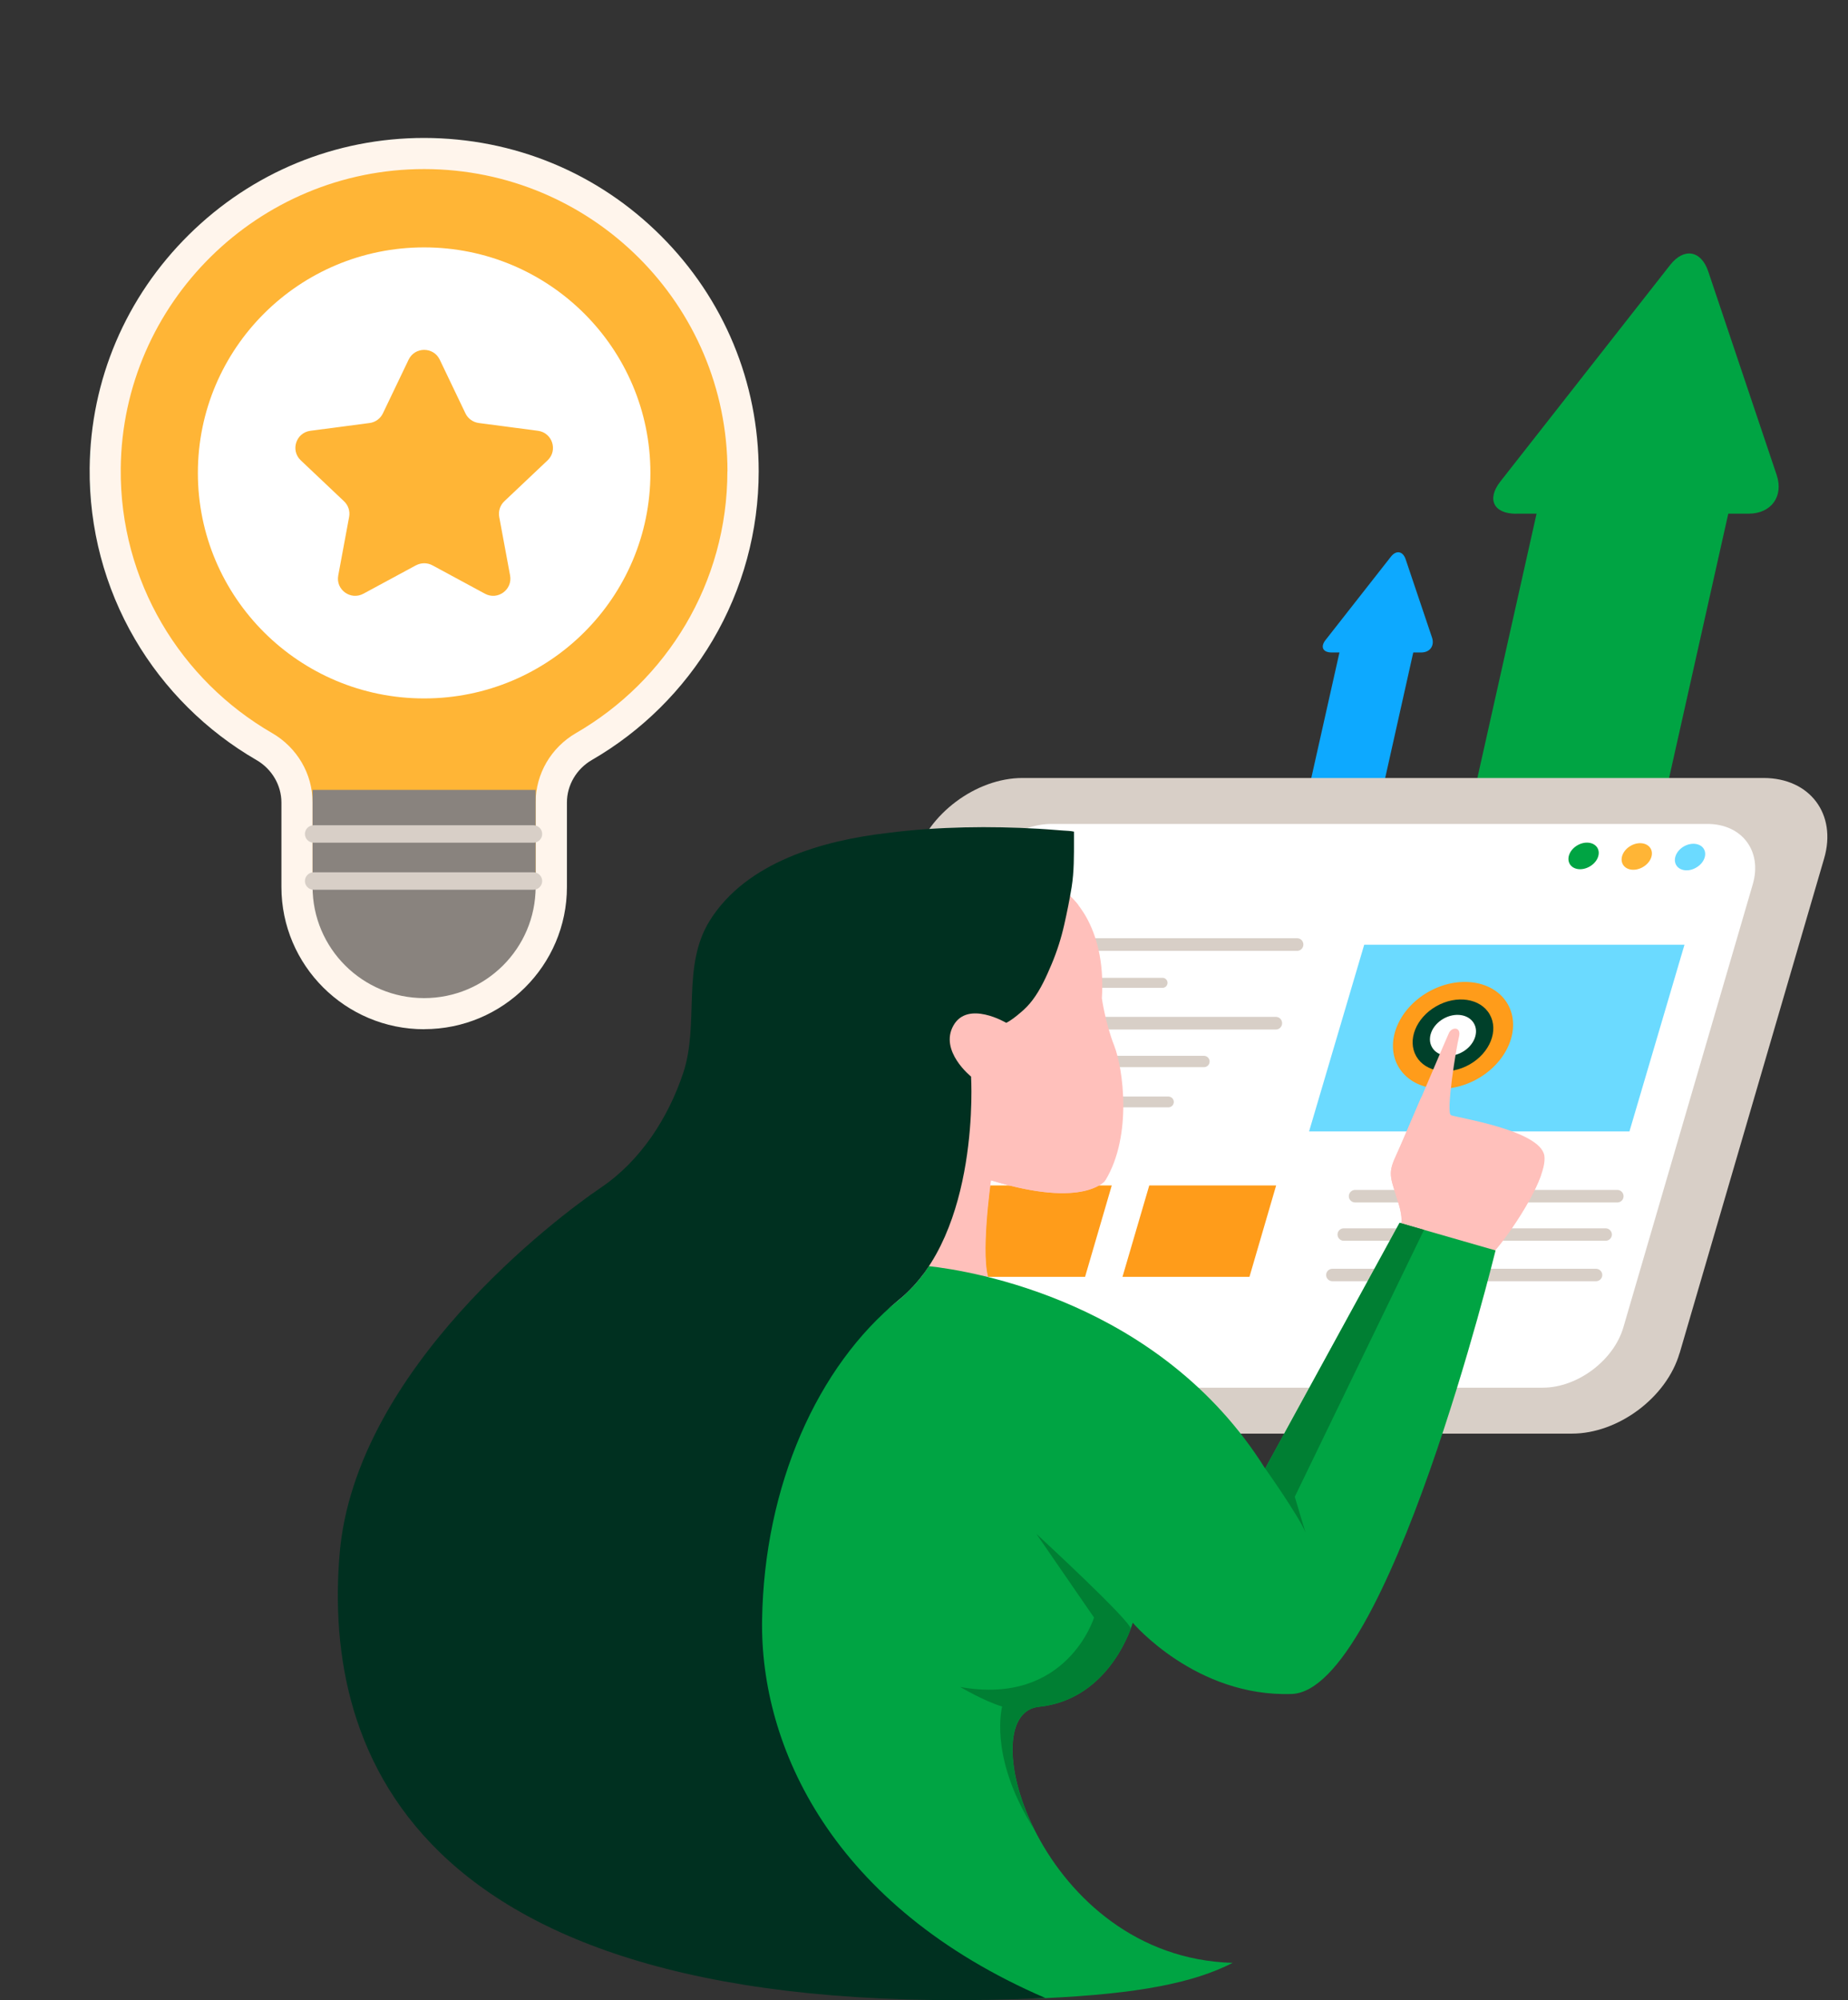 <svg width="134" height="145" viewBox="0 0 134 145" fill="none" xmlns="http://www.w3.org/2000/svg">
<rect x="0" y="0" width="134" height="145" fill="#333333" stroke="none"/>
<path d="M30.755 74.614C25.046 74.614 20.406 69.985 20.406 64.302V58.176C20.406 56.921 19.712 55.745 18.601 55.102C14.956 52.993 11.903 49.962 9.781 46.329C7.591 42.586 6.459 38.3 6.501 33.94C6.565 27.545 9.12 21.535 13.702 17.012C18.279 12.488 24.337 10 30.755 10C37.262 10.011 43.347 12.525 47.918 17.091C52.495 21.656 55.013 27.719 55.013 34.172C55.013 38.485 53.86 42.718 51.675 46.419C49.553 50.009 46.527 53.009 42.913 55.097C41.802 55.74 41.109 56.921 41.109 58.17V64.296C41.109 69.985 36.463 74.609 30.76 74.609L30.755 74.614Z" fill="#FFF5EC"/>
<path d="M52.749 34.172C52.749 22.078 42.918 12.272 30.781 12.257C18.739 12.241 8.871 21.962 8.755 33.956C8.676 42.149 13.109 49.319 19.728 53.141C21.532 54.185 22.665 56.088 22.665 58.17V63.284H38.839V58.17C38.839 56.093 39.966 54.185 41.77 53.141C48.331 49.35 52.743 42.27 52.743 34.167L52.749 34.172Z" fill="#FFB536"/>
<path d="M30.755 72.357C26.289 72.357 22.665 68.751 22.665 64.296V57.264H38.839V64.296C38.839 68.746 35.22 72.357 30.749 72.357H30.755Z" fill="#89837E"/>
<path d="M30.755 50.632C39.816 50.632 47.161 43.312 47.161 34.283C47.161 25.254 39.816 17.934 30.755 17.934C21.693 17.934 14.348 25.254 14.348 34.283C14.348 43.312 21.693 50.632 30.755 50.632Z" fill="white"/>
<path d="M30.755 48.059C38.39 48.059 44.58 41.891 44.58 34.283C44.58 26.675 38.39 20.507 30.755 20.507C23.119 20.507 16.929 26.675 16.929 34.283C16.929 41.891 23.119 48.059 30.755 48.059Z" fill="white"/>
<path d="M30.157 40.984L26.352 43.04C25.427 43.541 24.331 42.75 24.527 41.717L25.315 37.473C25.395 37.056 25.252 36.629 24.945 36.339L21.808 33.371C21.046 32.649 21.464 31.368 22.506 31.23L26.797 30.666C27.215 30.614 27.58 30.35 27.765 29.965L29.628 26.075C30.082 25.126 31.432 25.126 31.887 26.075L33.749 29.965C33.929 30.345 34.294 30.608 34.717 30.666L39.008 31.23C40.05 31.368 40.468 32.649 39.707 33.371L36.569 36.339C36.262 36.629 36.125 37.056 36.199 37.473L36.987 41.717C37.178 42.75 36.082 43.541 35.162 43.04L31.358 40.984C30.987 40.783 30.538 40.783 30.162 40.984H30.157Z" fill="#FFB536"/>
<path d="M38.68 61.091H22.744C22.395 61.091 22.109 60.806 22.109 60.458C22.109 60.111 22.395 59.826 22.744 59.826H38.68C39.029 59.826 39.315 60.111 39.315 60.458C39.315 60.806 39.029 61.091 38.68 61.091Z" fill="#D8CFC7"/>
<path d="M38.68 64.502H22.744C22.395 64.502 22.109 64.217 22.109 63.87C22.109 63.522 22.395 63.237 22.744 63.237H38.68C39.029 63.237 39.315 63.522 39.315 63.87C39.315 64.217 39.029 64.502 38.68 64.502Z" fill="#D8CFC7"/>
<g style="mix-blend-mode:multiply">
<path d="M119.857 61.624H105.955L111.631 36.286H125.532L119.857 61.624Z" fill="#00A443"/>
<path d="M109.933 37.243C108.302 37.243 107.788 36.192 108.789 34.911L121.101 19.212C122.103 17.931 123.354 18.147 123.868 19.684L128.827 34.433C129.348 35.976 128.434 37.237 126.804 37.237H109.933V37.243Z" fill="#00A443"/>
</g>
<g style="mix-blend-mode:multiply">
<path d="M100.374 56.697H95.016L97.208 46.93H102.559L100.374 56.697Z" fill="#0DA9FF"/>
<path d="M96.552 47.3C95.923 47.3 95.727 46.896 96.112 46.404L100.854 40.358C101.24 39.865 101.72 39.946 101.923 40.54L103.838 46.222C104.034 46.815 103.689 47.3 103.053 47.3H96.552Z" fill="#0DA9FF"/>
</g>
<path d="M121.785 98.098C120.851 101.307 117.34 103.929 113.985 103.929H60.245C56.89 103.929 54.914 101.307 55.855 98.098L66.334 62.231C67.267 59.023 70.778 56.4 74.133 56.4H127.88C131.235 56.4 133.21 59.023 132.27 62.231L121.791 98.098H121.785Z" fill="#D8CFC7"/>
<path d="M117.712 96.224C117.009 98.631 114.377 100.599 111.867 100.599H64.311C61.794 100.599 60.313 98.631 61.016 96.224L70.399 64.105C71.103 61.699 73.734 59.73 76.251 59.73H123.8C126.317 59.73 127.798 61.699 127.095 64.105L117.712 96.224Z" fill="white"/>
<path d="M94.056 68.931H70.352C70.102 68.931 69.899 68.729 69.899 68.473C69.899 68.217 70.102 68.015 70.352 68.015H94.056C94.306 68.015 94.509 68.217 94.509 68.473C94.509 68.729 94.306 68.931 94.056 68.931Z" fill="#D8CFC7"/>
<path d="M84.294 71.614H70.352C70.149 71.614 69.987 71.452 69.987 71.25C69.987 71.048 70.149 70.886 70.352 70.886H84.294C84.497 70.886 84.659 71.048 84.659 71.25C84.659 71.452 84.497 71.614 84.294 71.614Z" fill="#D8CFC7"/>
<path d="M92.513 74.634H70.359C70.108 74.634 69.905 74.432 69.905 74.176C69.905 73.919 70.108 73.717 70.359 73.717H92.513C92.764 73.717 92.967 73.919 92.967 74.176C92.967 74.432 92.764 74.634 92.513 74.634Z" fill="#D8CFC7"/>
<path d="M87.298 77.364H68.911C68.681 77.364 68.498 77.182 68.498 76.953C68.498 76.724 68.681 76.542 68.911 76.542H87.298C87.528 76.542 87.71 76.724 87.71 76.953C87.71 77.182 87.528 77.364 87.298 77.364Z" fill="#D8CFC7"/>
<path d="M84.72 80.276H68.911C68.694 80.276 68.519 80.101 68.519 79.885C68.519 79.669 68.694 79.494 68.911 79.494H84.72C84.937 79.494 85.113 79.669 85.113 79.885C85.113 80.101 84.937 80.276 84.72 80.276Z" fill="#D8CFC7"/>
<path d="M117.272 87.172H98.263C98.013 87.172 97.803 86.969 97.803 86.72C97.803 86.471 98.006 86.262 98.263 86.262H117.272C117.523 86.262 117.726 86.464 117.726 86.72C117.726 86.976 117.523 87.172 117.272 87.172Z" fill="#D8CFC7"/>
<path d="M116.42 89.949H97.438C97.188 89.949 96.985 89.747 96.985 89.497C96.985 89.248 97.188 89.046 97.438 89.046H116.42C116.67 89.046 116.88 89.248 116.88 89.497C116.88 89.747 116.677 89.949 116.42 89.949Z" fill="#D8CFC7"/>
<path d="M115.723 92.881H96.613C96.362 92.881 96.159 92.679 96.159 92.429C96.159 92.18 96.362 91.978 96.613 91.978H115.723C115.974 91.978 116.183 92.18 116.183 92.429C116.183 92.679 115.98 92.881 115.723 92.881Z" fill="#D8CFC7"/>
<path d="M124.206 65.278H70.352C70.102 65.278 69.899 65.076 69.899 64.82C69.899 64.563 70.102 64.361 70.352 64.361H124.206C124.457 64.361 124.666 64.563 124.666 64.82C124.666 65.076 124.463 65.278 124.206 65.278Z" fill="white"/>
<path d="M118.152 82.022H94.922L98.92 68.487H122.143L118.152 82.022Z" fill="#6BDAFF"/>
<path d="M107.166 78.193C104.974 79.447 102.397 79.056 101.395 77.323C100.401 75.591 101.362 73.171 103.553 71.917C105.745 70.664 108.323 71.055 109.324 72.787C110.318 74.519 109.358 76.939 107.166 78.193Z" fill="#FF9C1A"/>
<path d="M106.571 77.162C105.103 78.004 103.364 77.741 102.694 76.575C102.025 75.409 102.674 73.785 104.142 72.949C105.617 72.106 107.349 72.369 108.018 73.535C108.688 74.701 108.039 76.326 106.571 77.162Z" fill="#00402A"/>
<path d="M106.05 76.258C105.211 76.737 104.223 76.589 103.838 75.921C103.452 75.261 103.824 74.331 104.663 73.852C105.502 73.373 106.489 73.522 106.875 74.189C107.261 74.85 106.888 75.78 106.05 76.258Z" fill="white"/>
<path d="M78.679 92.564H69.479L71.414 85.938H80.614L78.679 92.564Z" fill="#FF9C1A"/>
<path d="M90.599 92.564H81.392L83.334 85.938H92.534L90.599 92.564Z" fill="#FF9C1A"/>
<path d="M77.421 64.82C77.421 64.82 80.255 66.876 79.897 72.376C79.897 72.376 80.154 74.176 80.797 75.82C81.439 77.465 82.109 82.298 80.174 85.534C80.174 85.534 78.727 87.677 71.84 85.561C71.84 85.561 71.028 91.263 71.725 92.847L66.888 92.349C66.888 92.349 67.389 77.735 67.429 77.391C67.47 77.04 69.709 72.147 69.709 72.147L77.407 64.82H77.421Z" fill="#FFC0BB"/>
<path d="M74.431 74.385C77.279 72.221 78.01 67.57 78.192 65.615C77.766 65.069 77.428 64.82 77.428 64.82L69.729 72.147C69.729 72.147 67.484 77.04 67.45 77.391C67.409 77.735 66.908 92.349 66.908 92.349L71.745 92.847C71.049 91.27 71.86 85.561 71.86 85.561C77.921 87.428 79.768 85.992 80.12 85.615C74.614 85.594 70.879 77.074 74.438 74.378L74.431 74.385Z" fill="#FFC0BB"/>
<path d="M101.213 89.261C101.213 89.261 101.984 89.187 101.436 87.32C100.888 85.453 100.577 85.19 101.2 83.849C101.822 82.514 104.866 75.288 105.076 74.863C105.286 74.439 105.989 74.418 105.786 75.187C105.59 75.955 104.832 80.667 105.211 80.842C105.59 81.024 111.705 81.921 111.983 83.788C112.26 85.655 108.56 90.832 107.701 91.351L101.213 89.261Z" fill="#FFC0BB"/>
<path d="M106.313 85.877C102.234 84.536 102.904 80.33 103.073 79.501C102.275 81.368 101.477 83.228 101.193 83.842C100.57 85.183 100.881 85.446 101.429 87.313C101.977 89.18 101.206 89.254 101.206 89.254L107.693 91.344C108.39 90.926 110.92 87.488 111.739 85.19C110.684 85.985 108.898 86.727 106.313 85.877Z" fill="#FFC0BB"/>
<path d="M101.483 88.648L91.735 106.457C84.132 94.31 70.413 92.126 67.355 91.789C67.213 92.005 67.064 92.214 66.909 92.423C66.726 92.665 66.577 92.841 66.428 93.016C66.198 93.279 66.049 93.434 65.901 93.582C65.589 93.885 65.393 94.061 65.19 94.229C59.258 99.062 49.794 106.848 49.638 116.561C49.496 125.351 54.989 141.266 73.849 144.865C74.6 144.899 75.195 144.879 75.804 144.852C82.61 144.535 86.567 143.733 89.381 142.297C75.459 141.899 70.244 124.259 75.324 123.733C80.587 123.194 82.136 117.639 82.136 117.639C82.136 117.639 86.702 123.039 93.663 122.803C100.624 122.574 108.444 90.65 108.444 90.65L101.483 88.648Z" fill="#00A443"/>
<path d="M93.88 108.519L103.256 89.16L101.49 88.648L91.742 106.457C91.742 106.457 94.144 109.847 94.658 111.081L93.886 108.513L93.88 108.519Z" fill="#007F33"/>
<path d="M114.377 61.281C114.932 60.957 115.581 61.045 115.832 61.469C116.075 61.894 115.832 62.494 115.27 62.818C114.709 63.141 114.066 63.053 113.822 62.629C113.579 62.204 113.822 61.604 114.377 61.281Z" fill="#00A443"/>
<path d="M118.233 61.321C118.788 60.998 119.437 61.085 119.688 61.51C119.931 61.934 119.688 62.534 119.126 62.858C118.571 63.181 117.922 63.094 117.678 62.669C117.435 62.245 117.678 61.645 118.233 61.321Z" fill="#FFB536"/>
<path d="M122.096 61.361C122.65 61.045 123.3 61.126 123.55 61.55C123.794 61.975 123.55 62.575 122.989 62.898C122.434 63.222 121.785 63.134 121.541 62.71C121.298 62.285 121.541 61.685 122.096 61.361Z" fill="#6BDAFF"/>
<path d="M75.331 123.733C75.75 123.693 76.142 123.612 76.521 123.511C80.019 122.56 81.541 119.284 81.987 118.091C82.143 117.646 75.148 111.195 75.148 111.195L79.329 117.262C79.329 117.262 77.367 123.686 69.628 122.297C69.628 122.297 71.346 123.315 72.665 123.713C72.51 124.394 71.948 127.798 74.979 132.604C72.841 128.283 72.828 123.989 75.324 123.74L75.331 123.733Z" fill="#007F33"/>
<path d="M24.628 112.631C23.404 127.063 30.027 146.948 75.804 144.845C60.32 138.172 55.111 126.591 55.26 117.424C55.415 107.711 59.258 99.055 65.19 94.222C71.123 89.389 70.413 78.045 70.413 78.045C70.413 78.045 68.092 76.191 69.134 74.344C70.176 72.49 72.963 74.149 72.963 74.149C73.322 73.973 73.68 73.677 73.984 73.421C74.323 73.144 74.62 72.834 74.877 72.49C75.466 71.709 75.872 70.799 76.251 69.902C76.643 68.972 76.948 68.015 77.171 67.024C77.374 66.127 77.556 65.224 77.705 64.314C77.888 63.175 77.874 62.015 77.874 60.87C77.874 60.674 77.874 60.478 77.874 60.29C77.624 60.229 77.34 60.229 77.083 60.209C76.697 60.175 76.312 60.148 75.926 60.121C75.737 60.108 75.527 60.094 75.317 60.081C73.531 59.98 71.745 59.939 69.959 59.98C68.187 60.02 66.205 60.142 64.372 60.384C59.704 60.917 54.123 62.48 51.465 66.741C49.401 70.044 50.727 74.216 49.543 77.775C48.461 81.024 46.459 84.145 43.577 86.093C40.384 88.25 25.765 99.251 24.628 112.624V112.631Z" fill="#003020"/>
</svg>

